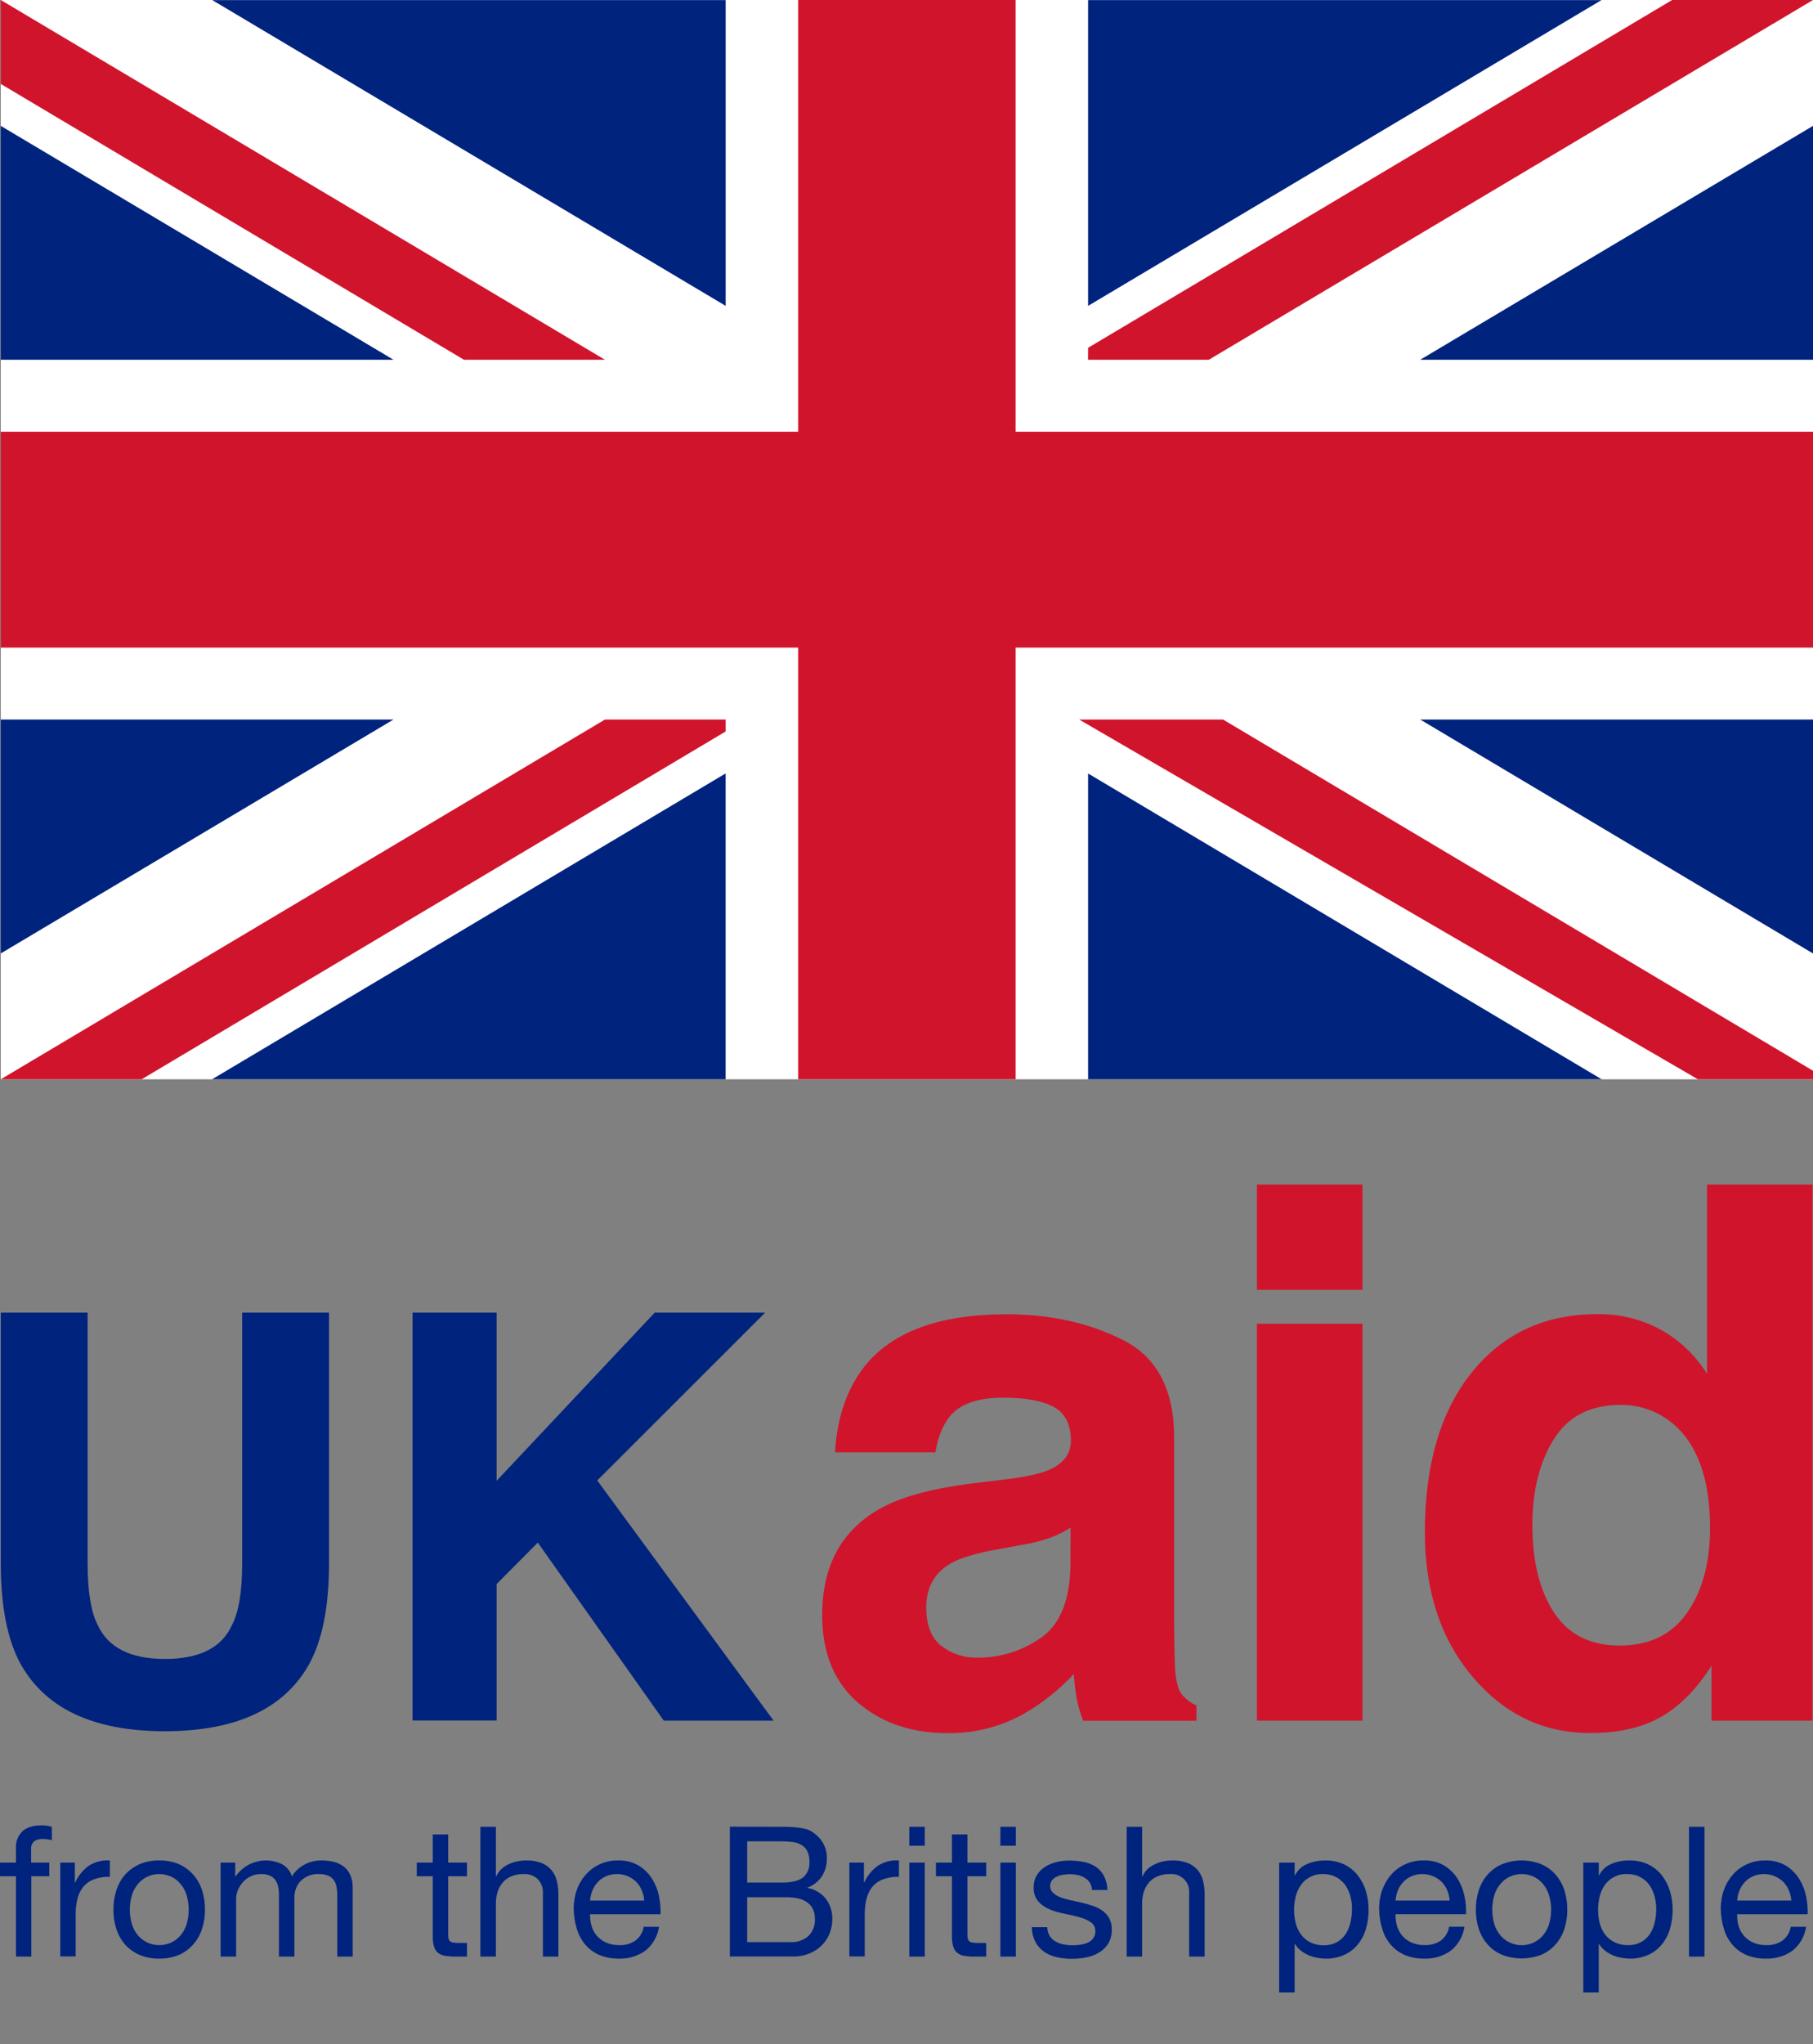 <?xml version="1.0" encoding="UTF-8"?> <svg xmlns="http://www.w3.org/2000/svg" width="63" height="71" viewBox="0 0 63 71" fill="none"><rect x="0" y="0" width="63" height="71" fill="#808080" stroke="none"/> <g clip-path="url(#clip0)"> <path d="M0.027 45.589H3.045V54.292C3.045 55.266 3.16 55.977 3.39 56.425C3.75 57.22 4.531 57.617 5.735 57.616C6.939 57.615 7.717 57.218 8.068 56.425C8.299 55.977 8.415 55.266 8.415 54.292V45.589H11.433V54.3C11.433 55.806 11.198 56.978 10.73 57.819C9.856 59.356 8.19 60.125 5.731 60.126C3.272 60.127 1.604 59.356 0.729 57.814C0.262 56.978 0.028 55.806 0.027 54.3V45.589Z" fill="#00237D"></path> <path d="M14.335 45.589H17.257V51.428L22.749 45.589H26.587L20.754 51.417L26.882 59.76H23.067L18.688 53.575L17.257 55.014V59.755H14.335V45.589Z" fill="#00237D"></path> <path d="M34.991 51.373C35.657 51.289 36.139 51.184 36.435 51.058C36.953 50.837 37.212 50.495 37.212 50.034C37.212 49.469 37.013 49.079 36.615 48.863C36.216 48.648 35.631 48.54 34.859 48.541C33.993 48.541 33.38 48.752 33.02 49.173C32.763 49.486 32.591 49.907 32.506 50.438H29.015C29.089 49.232 29.428 48.242 30.033 47.465C30.996 46.252 32.644 45.645 34.977 45.645C36.498 45.645 37.849 45.944 39.03 46.542C40.211 47.14 40.801 48.27 40.8 49.932V56.257C40.8 56.696 40.809 57.227 40.826 57.851C40.852 58.324 40.923 58.644 41.041 58.812C41.179 58.996 41.363 59.14 41.575 59.23V59.762H37.641C37.539 59.509 37.462 59.246 37.413 58.977C37.37 58.733 37.337 58.455 37.311 58.142C36.805 58.685 36.22 59.15 35.576 59.521C34.766 59.975 33.85 60.206 32.921 60.191C31.663 60.191 30.623 59.835 29.802 59.123C28.982 58.41 28.571 57.4 28.57 56.092C28.57 54.394 29.23 53.167 30.551 52.411C31.275 51.998 32.34 51.703 33.747 51.525L34.991 51.373ZM37.201 53.056C36.98 53.195 36.746 53.311 36.502 53.404C36.185 53.514 35.86 53.596 35.53 53.65L34.706 53.802C33.936 53.937 33.38 54.102 33.04 54.296C32.471 54.624 32.186 55.135 32.186 55.826C32.186 56.442 32.36 56.887 32.708 57.161C33.071 57.44 33.519 57.585 33.977 57.572C34.758 57.574 35.521 57.336 36.16 56.889C36.827 56.433 37.172 55.602 37.197 54.397L37.201 53.056Z" fill="#D0142C"></path> <path d="M47.344 41.14H43.677V44.796H47.344V41.14Z" fill="#D0142C"></path> <path d="M47.344 45.972H43.677V59.76H47.344V45.972Z" fill="#D0142C"></path> <path d="M57.734 46.193C58.383 46.559 58.928 47.084 59.318 47.718V41.14H62.983V59.76H59.472V57.85C58.954 58.668 58.366 59.263 57.709 59.634C57.052 60.005 56.232 60.19 55.248 60.188C53.631 60.188 52.271 59.536 51.169 58.233C50.066 56.93 49.514 55.258 49.513 53.218C49.513 50.865 50.056 49.014 51.143 47.665C52.23 46.316 53.683 45.641 55.501 45.641C56.281 45.627 57.05 45.818 57.734 46.193ZM58.622 56.016C59.155 55.257 59.422 54.275 59.422 53.069C59.422 51.382 58.995 50.176 58.14 49.45C57.633 49.019 56.985 48.785 56.318 48.792C55.262 48.792 54.487 49.191 53.991 49.988C53.496 50.786 53.248 51.775 53.248 52.954C53.248 54.228 53.5 55.246 54.004 56.009C54.507 56.772 55.269 57.152 56.288 57.15C57.312 57.15 58.09 56.772 58.622 56.016Z" fill="#D0142C"></path> <path d="M63 0H0.027V37.484H63V0Z" fill="white"></path> <path fill-rule="evenodd" clip-rule="evenodd" d="M63 12.494V4.372L49.352 12.494H63Z" fill="#00237D"></path> <path fill-rule="evenodd" clip-rule="evenodd" d="M25.216 0.004H7.378L25.216 10.623V0.004Z" fill="#00237D"></path> <path fill-rule="evenodd" clip-rule="evenodd" d="M0.027 24.99V33.113L13.673 24.99H0.027Z" fill="#00237D"></path> <path fill-rule="evenodd" clip-rule="evenodd" d="M37.81 0.004V10.623L55.649 0.004H37.81Z" fill="#00237D"></path> <path fill-rule="evenodd" clip-rule="evenodd" d="M0.027 4.372V12.494H13.673L0.027 4.372Z" fill="#00237D"></path> <path fill-rule="evenodd" clip-rule="evenodd" d="M63 33.114V24.99H49.352L63 33.114Z" fill="#00237D"></path> <path fill-rule="evenodd" clip-rule="evenodd" d="M7.369 37.484H25.215V26.861L7.369 37.484Z" fill="#00237D"></path> <path fill-rule="evenodd" clip-rule="evenodd" d="M37.81 37.484H55.657L37.81 26.863V37.484Z" fill="#00237D"></path> <path d="M16.122 12.494L0.027 2.915V0L21.021 12.494H16.122ZM42.5 24.99L63.5 37.484H59L37.5 24.99H42.5ZM37.81 12.079L58.105 0H63L42.006 12.494H37.807L37.81 12.079ZM0.027 37.484L21.021 24.99H25.216V25.404L4.922 37.484H0.027Z" fill="#D0142C"></path> <path d="M27.735 37.484V22.491H0.027V14.994H27.735V0H35.292V14.994H63V22.491H35.292V37.484H27.735Z" fill="#D0142C"></path> <path d="M0 65.163V64.689H0.555V64.203C0.546 64.092 0.561 63.981 0.6 63.877C0.638 63.773 0.699 63.678 0.778 63.6C0.932 63.463 1.156 63.395 1.452 63.395C1.51 63.395 1.568 63.4 1.626 63.407C1.685 63.415 1.744 63.427 1.801 63.445V63.913C1.751 63.895 1.7 63.883 1.648 63.878C1.598 63.872 1.547 63.868 1.496 63.868C1.39 63.862 1.283 63.888 1.192 63.944C1.151 63.98 1.12 64.025 1.101 64.076C1.081 64.126 1.075 64.181 1.081 64.235V64.689H1.714V65.163H1.089V67.953H0.555V65.163H0Z" fill="#00237D"></path> <path d="M2.601 64.689V65.377H2.614C2.72 65.142 2.886 64.94 3.095 64.79C3.311 64.657 3.564 64.595 3.817 64.614V65.182C3.628 65.176 3.44 65.206 3.262 65.27C3.119 65.323 2.992 65.412 2.894 65.528C2.798 65.65 2.729 65.792 2.692 65.943C2.648 66.124 2.626 66.31 2.629 66.496V67.948H2.094V64.689H2.601Z" fill="#00237D"></path> <path d="M4.043 65.651C4.106 65.452 4.209 65.267 4.346 65.109C4.484 64.953 4.655 64.829 4.847 64.745C5.063 64.654 5.296 64.609 5.53 64.614C5.767 64.608 6.003 64.653 6.221 64.745C6.411 64.829 6.58 64.953 6.717 65.109C6.855 65.267 6.959 65.451 7.022 65.651C7.091 65.869 7.125 66.096 7.123 66.324C7.124 66.549 7.09 66.773 7.022 66.988C6.958 67.187 6.855 67.37 6.717 67.528C6.581 67.685 6.412 67.809 6.221 67.893C6.003 67.984 5.769 68.028 5.533 68.023C5.298 68.028 5.064 67.984 4.847 67.893C4.655 67.812 4.484 67.689 4.346 67.533C4.209 67.376 4.106 67.192 4.043 66.994C3.974 66.779 3.94 66.555 3.942 66.329C3.939 66.099 3.973 65.871 4.043 65.651ZM4.59 66.851C4.637 66.993 4.713 67.124 4.812 67.236C4.903 67.337 5.015 67.418 5.139 67.473C5.264 67.527 5.399 67.555 5.535 67.555C5.671 67.555 5.806 67.527 5.931 67.473C6.055 67.418 6.166 67.337 6.256 67.236C6.356 67.124 6.431 66.993 6.479 66.851C6.584 66.508 6.584 66.141 6.479 65.798C6.431 65.655 6.356 65.522 6.256 65.409C6.167 65.306 6.056 65.224 5.931 65.168C5.806 65.115 5.671 65.087 5.535 65.087C5.399 65.087 5.264 65.115 5.139 65.168C5.014 65.224 4.903 65.306 4.812 65.409C4.713 65.522 4.638 65.655 4.59 65.798C4.485 66.141 4.485 66.508 4.59 66.851Z" fill="#00237D"></path> <path d="M8.174 64.689V65.169H8.186C8.358 64.917 8.615 64.736 8.91 64.657C9.205 64.578 9.519 64.608 9.794 64.74C9.878 64.785 9.952 64.845 10.012 64.919C10.072 64.993 10.117 65.078 10.143 65.169C10.248 64.996 10.398 64.855 10.576 64.759C10.758 64.661 10.962 64.611 11.168 64.614C11.318 64.612 11.467 64.63 11.613 64.667C11.737 64.698 11.854 64.755 11.955 64.834C12.052 64.912 12.128 65.013 12.177 65.128C12.233 65.265 12.26 65.412 12.256 65.561V67.953H11.719V65.813C11.72 65.718 11.711 65.623 11.694 65.529C11.679 65.446 11.647 65.367 11.599 65.298C11.55 65.231 11.483 65.177 11.406 65.143C11.305 65.102 11.196 65.083 11.086 65.087C10.972 65.08 10.857 65.097 10.75 65.136C10.642 65.175 10.543 65.236 10.46 65.314C10.382 65.394 10.322 65.489 10.283 65.594C10.243 65.698 10.226 65.809 10.231 65.921V67.953H9.693V65.813C9.694 65.715 9.684 65.618 9.664 65.522C9.648 65.439 9.615 65.361 9.567 65.292C9.519 65.226 9.454 65.174 9.38 65.141C9.285 65.101 9.182 65.083 9.079 65.087C8.939 65.083 8.8 65.116 8.677 65.182C8.572 65.239 8.479 65.316 8.405 65.409C8.338 65.491 8.287 65.584 8.252 65.684C8.224 65.76 8.208 65.84 8.205 65.921V67.953H7.665V64.689H8.174Z" fill="#00237D"></path> <path d="M16.227 64.689V65.163H15.575V67.189C15.574 67.24 15.579 67.291 15.59 67.341C15.6 67.376 15.621 67.407 15.651 67.429C15.688 67.453 15.731 67.467 15.775 67.47C15.843 67.477 15.912 67.48 15.98 67.479H16.227V67.953H15.816C15.696 67.954 15.576 67.945 15.458 67.924C15.37 67.911 15.287 67.875 15.217 67.82C15.152 67.763 15.105 67.689 15.082 67.606C15.048 67.487 15.033 67.364 15.037 67.24V65.163H14.482V64.689H15.037V63.711H15.575V64.689H16.227Z" fill="#00237D"></path> <path d="M17.232 63.445V65.168H17.244C17.284 65.071 17.345 64.984 17.422 64.913C17.498 64.843 17.585 64.786 17.679 64.743C17.773 64.698 17.873 64.665 17.976 64.645C18.075 64.624 18.175 64.614 18.276 64.614C18.46 64.608 18.643 64.638 18.815 64.701C18.949 64.754 19.069 64.839 19.163 64.948C19.253 65.057 19.317 65.186 19.349 65.324C19.387 65.482 19.406 65.644 19.404 65.806V67.953H18.865V65.743C18.87 65.656 18.856 65.568 18.826 65.486C18.796 65.403 18.749 65.328 18.688 65.264C18.623 65.203 18.547 65.156 18.463 65.125C18.379 65.095 18.29 65.082 18.201 65.087C18.055 65.083 17.909 65.109 17.773 65.163C17.657 65.21 17.555 65.283 17.472 65.377C17.391 65.472 17.329 65.583 17.292 65.702C17.251 65.834 17.231 65.972 17.232 66.11V67.953H16.693V63.445H17.232Z" fill="#00237D"></path> <path d="M22.43 67.745C22.162 67.937 21.837 68.035 21.506 68.023C21.273 68.028 21.041 67.985 20.825 67.896C20.639 67.816 20.474 67.695 20.341 67.542C20.206 67.383 20.106 67.199 20.047 66.999C19.979 66.776 19.942 66.545 19.936 66.311C19.932 66.079 19.969 65.848 20.047 65.629C20.117 65.432 20.226 65.249 20.367 65.093C20.502 64.943 20.669 64.822 20.854 64.74C21.048 64.654 21.259 64.611 21.471 64.614C21.725 64.604 21.976 64.666 22.196 64.793C22.384 64.908 22.542 65.064 22.658 65.251C22.775 65.437 22.857 65.642 22.899 65.857C22.943 66.063 22.96 66.272 22.953 66.482H20.505C20.501 66.62 20.518 66.757 20.556 66.89C20.593 67.015 20.655 67.131 20.74 67.23C20.828 67.332 20.939 67.413 21.063 67.467C21.209 67.529 21.367 67.559 21.525 67.555C21.723 67.563 21.917 67.507 22.081 67.397C22.235 67.28 22.338 67.108 22.369 66.917H22.901C22.854 67.242 22.686 67.538 22.43 67.745ZM22.3 65.649C22.255 65.539 22.189 65.439 22.105 65.355C22.021 65.272 21.922 65.206 21.813 65.16C21.696 65.11 21.57 65.085 21.443 65.087C21.314 65.085 21.185 65.109 21.066 65.16C20.958 65.205 20.859 65.273 20.778 65.358C20.697 65.444 20.633 65.543 20.588 65.651C20.541 65.765 20.514 65.886 20.505 66.008H22.386C22.379 65.884 22.35 65.763 22.3 65.649Z" fill="#00237D"></path> <path d="M27.002 63.445H27.316C27.427 63.445 27.538 63.454 27.649 63.464C27.752 63.474 27.855 63.49 27.956 63.511C28.042 63.529 28.125 63.561 28.2 63.606C28.352 63.698 28.481 63.823 28.577 63.972C28.685 64.144 28.739 64.344 28.732 64.547C28.737 64.767 28.677 64.983 28.558 65.168C28.437 65.347 28.263 65.483 28.06 65.557V65.569C28.313 65.612 28.541 65.748 28.7 65.948C28.851 66.152 28.93 66.401 28.922 66.655C28.922 66.819 28.892 66.982 28.833 67.135C28.775 67.29 28.685 67.43 28.57 67.549C28.448 67.673 28.302 67.772 28.14 67.839C27.953 67.916 27.751 67.954 27.548 67.95H25.362V63.442L27.002 63.445ZM27.167 65.383C27.508 65.383 27.755 65.323 27.905 65.204C27.981 65.137 28.041 65.054 28.08 64.96C28.118 64.866 28.134 64.764 28.127 64.663C28.133 64.533 28.107 64.403 28.051 64.285C28.003 64.195 27.931 64.121 27.843 64.071C27.747 64.018 27.643 63.985 27.535 63.972C27.412 63.957 27.289 63.95 27.165 63.95H25.964V65.383H27.167ZM27.47 67.45C27.699 67.463 27.923 67.386 28.095 67.235C28.171 67.157 28.23 67.064 28.269 66.962C28.307 66.859 28.323 66.75 28.317 66.641C28.321 66.515 28.293 66.389 28.235 66.276C28.182 66.181 28.105 66.102 28.012 66.046C27.917 65.986 27.81 65.945 27.699 65.925C27.578 65.902 27.456 65.891 27.333 65.891H25.964V67.45H27.47Z" fill="#00237D"></path> <path d="M30.021 64.689V65.377H30.034C30.139 65.142 30.305 64.939 30.515 64.79C30.731 64.657 30.984 64.595 31.237 64.614V65.182C31.048 65.176 30.86 65.206 30.682 65.27C30.539 65.323 30.412 65.412 30.314 65.528C30.217 65.65 30.148 65.791 30.112 65.943C30.067 66.124 30.046 66.31 30.049 66.496V67.948H29.514V64.689H30.021Z" fill="#00237D"></path> <path d="M31.597 64.102V63.445H32.135V64.102H31.597ZM32.135 64.689V67.953H31.597V64.689H32.135Z" fill="#00237D"></path> <path d="M34.27 64.689V65.163H33.618V67.189C33.616 67.24 33.621 67.291 33.633 67.341C33.642 67.376 33.663 67.408 33.693 67.429C33.73 67.453 33.773 67.466 33.816 67.47C33.885 67.477 33.953 67.48 34.022 67.479H34.27V67.953H33.858C33.738 67.954 33.618 67.945 33.5 67.924C33.412 67.911 33.33 67.875 33.26 67.82C33.194 67.764 33.147 67.689 33.123 67.606C33.09 67.487 33.075 67.364 33.079 67.24V65.163H32.523V64.689H33.079V63.711H33.618V64.689H34.27Z" fill="#00237D"></path> <path d="M34.762 64.102V63.445H35.299V64.102H34.762ZM35.299 64.689V67.953H34.762V64.689H35.299Z" fill="#00237D"></path> <path d="M36.471 67.228C36.52 67.309 36.589 67.376 36.671 67.423C36.757 67.473 36.851 67.509 36.949 67.528C37.054 67.549 37.161 67.56 37.269 67.56C37.358 67.559 37.447 67.553 37.535 67.541C37.623 67.529 37.71 67.506 37.792 67.471C37.868 67.439 37.934 67.388 37.984 67.323C38.037 67.251 38.064 67.163 38.061 67.073C38.064 67.012 38.051 66.95 38.023 66.895C37.995 66.84 37.953 66.792 37.902 66.758C37.78 66.679 37.647 66.62 37.506 66.584C37.349 66.54 37.173 66.5 36.991 66.464C36.814 66.431 36.641 66.381 36.474 66.312C36.323 66.252 36.188 66.158 36.079 66.038C35.966 65.9 35.909 65.724 35.92 65.546C35.916 65.397 35.954 65.251 36.031 65.123C36.103 65.007 36.201 64.908 36.317 64.835C36.437 64.759 36.57 64.704 36.709 64.671C36.85 64.636 36.996 64.618 37.142 64.618C37.314 64.617 37.486 64.632 37.655 64.665C37.803 64.693 37.943 64.749 38.069 64.829C38.191 64.908 38.291 65.017 38.358 65.145C38.435 65.299 38.478 65.468 38.485 65.64H37.946C37.944 65.552 37.918 65.467 37.873 65.392C37.827 65.317 37.763 65.255 37.686 65.212C37.613 65.168 37.533 65.137 37.45 65.12C37.363 65.101 37.275 65.091 37.186 65.091C37.105 65.091 37.024 65.097 36.943 65.11C36.866 65.122 36.792 65.144 36.721 65.176C36.657 65.206 36.601 65.249 36.556 65.302C36.513 65.362 36.49 65.434 36.493 65.507C36.492 65.551 36.5 65.594 36.517 65.633C36.535 65.673 36.56 65.709 36.592 65.738C36.665 65.804 36.75 65.856 36.842 65.889C36.953 65.933 37.067 65.966 37.184 65.99L37.564 66.076C37.698 66.105 37.831 66.141 37.959 66.186C38.081 66.225 38.196 66.282 38.302 66.353C38.4 66.423 38.482 66.512 38.542 66.616C38.606 66.736 38.638 66.871 38.634 67.007C38.64 67.18 38.598 67.35 38.511 67.5C38.429 67.629 38.319 67.737 38.187 67.816C38.048 67.897 37.896 67.954 37.737 67.983C37.574 68.014 37.407 68.03 37.241 68.03C37.066 68.031 36.891 68.012 36.721 67.973C36.565 67.939 36.417 67.876 36.284 67.787C36.157 67.7 36.053 67.582 35.981 67.446C35.9 67.286 35.856 67.11 35.855 66.932H36.392C36.392 67.036 36.419 67.138 36.471 67.228Z" fill="#00237D"></path> <path d="M39.687 63.445V65.168H39.701C39.74 65.071 39.8 64.984 39.877 64.913C39.953 64.843 40.04 64.786 40.134 64.743C40.229 64.699 40.329 64.666 40.431 64.645C40.531 64.624 40.631 64.614 40.733 64.614C40.916 64.608 41.098 64.638 41.27 64.701C41.405 64.754 41.524 64.839 41.619 64.948C41.709 65.058 41.773 65.186 41.806 65.324C41.843 65.482 41.861 65.644 41.859 65.806V67.953H41.322V65.743C41.329 65.655 41.317 65.566 41.285 65.482C41.254 65.399 41.205 65.324 41.142 65.261C41.078 65.199 41.002 65.151 40.918 65.121C40.834 65.09 40.745 65.079 40.656 65.087C40.51 65.083 40.364 65.109 40.228 65.163C40.113 65.21 40.01 65.283 39.928 65.377C39.847 65.472 39.785 65.583 39.747 65.702C39.706 65.834 39.686 65.972 39.687 66.11V67.953H39.15V63.445H39.687Z" fill="#00237D"></path> <path d="M44.988 64.689V65.132H45C45.087 64.954 45.236 64.813 45.419 64.738C45.617 64.654 45.831 64.612 46.046 64.615C46.276 64.609 46.504 64.656 46.712 64.753C46.894 64.842 47.054 64.97 47.18 65.129C47.307 65.292 47.403 65.477 47.462 65.675C47.526 65.888 47.559 66.109 47.557 66.331C47.559 66.554 47.528 66.775 47.465 66.988C47.409 67.185 47.314 67.368 47.186 67.528C47.06 67.683 46.9 67.807 46.718 67.891C46.512 67.983 46.288 68.029 46.062 68.024C45.972 68.023 45.882 68.014 45.793 67.998C45.693 67.981 45.594 67.954 45.499 67.916C45.401 67.878 45.308 67.825 45.224 67.761C45.135 67.695 45.06 67.613 45.001 67.519H44.988V69.198H44.45V64.69L44.988 64.689ZM46.922 65.847C46.885 65.708 46.823 65.576 46.739 65.459C46.656 65.345 46.547 65.252 46.422 65.187C46.282 65.118 46.127 65.083 45.97 65.087C45.809 65.083 45.649 65.121 45.507 65.197C45.383 65.266 45.277 65.362 45.197 65.479C45.115 65.598 45.056 65.732 45.023 65.873C44.949 66.173 44.949 66.486 45.023 66.785C45.057 66.927 45.119 67.061 45.204 67.18C45.287 67.295 45.397 67.389 45.523 67.454C45.67 67.528 45.834 67.564 45.998 67.559C46.16 67.563 46.321 67.525 46.463 67.448C46.585 67.379 46.688 67.281 46.764 67.164C46.843 67.04 46.898 66.903 46.929 66.76C46.962 66.607 46.98 66.45 46.98 66.293C46.981 66.142 46.961 65.992 46.921 65.847H46.922Z" fill="#00237D"></path> <path d="M50.418 67.745C50.15 67.937 49.824 68.035 49.494 68.023C49.26 68.028 49.029 67.985 48.813 67.896C48.627 67.816 48.461 67.695 48.328 67.542C48.194 67.383 48.093 67.199 48.034 66.999C47.966 66.776 47.929 66.545 47.923 66.311C47.92 66.079 47.957 65.848 48.034 65.629C48.106 65.432 48.214 65.25 48.354 65.093C48.49 64.942 48.656 64.822 48.842 64.74C49.036 64.654 49.247 64.611 49.459 64.614C49.714 64.603 49.966 64.665 50.187 64.792C50.374 64.907 50.532 65.063 50.649 65.249C50.766 65.435 50.847 65.641 50.89 65.856C50.933 66.061 50.951 66.271 50.943 66.481H48.494C48.489 66.619 48.506 66.756 48.544 66.888C48.58 67.013 48.643 67.129 48.727 67.228C48.816 67.331 48.926 67.412 49.05 67.466C49.197 67.527 49.354 67.558 49.513 67.554C49.71 67.561 49.904 67.506 50.068 67.396C50.222 67.278 50.324 67.107 50.356 66.916H50.888C50.842 67.242 50.674 67.537 50.418 67.745ZM50.289 65.649C50.243 65.539 50.176 65.439 50.093 65.355C49.957 65.225 49.787 65.138 49.602 65.103C49.418 65.069 49.227 65.088 49.054 65.16C48.945 65.205 48.847 65.273 48.766 65.358C48.685 65.443 48.62 65.542 48.576 65.651C48.529 65.765 48.501 65.885 48.494 66.008H50.373C50.366 65.885 50.337 65.763 50.289 65.649Z" fill="#00237D"></path> <path d="M51.385 65.651C51.448 65.452 51.552 65.267 51.69 65.109C51.828 64.953 51.998 64.828 52.19 64.745C52.63 64.57 53.12 64.57 53.56 64.745C53.751 64.829 53.92 64.953 54.058 65.109C54.195 65.267 54.298 65.452 54.361 65.651C54.43 65.869 54.464 66.096 54.462 66.324C54.464 66.549 54.43 66.773 54.361 66.988C54.298 67.187 54.194 67.37 54.058 67.528C53.921 67.683 53.751 67.806 53.56 67.888C53.12 68.06 52.63 68.06 52.19 67.888C51.998 67.807 51.827 67.683 51.69 67.528C51.552 67.37 51.449 67.187 51.385 66.988C51.317 66.773 51.283 66.549 51.284 66.324C51.282 66.096 51.316 65.869 51.385 65.651ZM51.933 66.851C51.98 66.993 52.056 67.124 52.155 67.236C52.246 67.338 52.357 67.419 52.482 67.473C52.669 67.557 52.878 67.579 53.079 67.536C53.28 67.493 53.462 67.389 53.599 67.236C53.699 67.124 53.774 66.993 53.821 66.851C53.926 66.508 53.926 66.141 53.821 65.798C53.774 65.655 53.698 65.522 53.599 65.409C53.509 65.306 53.398 65.224 53.273 65.168C53.148 65.115 53.013 65.087 52.877 65.087C52.741 65.087 52.606 65.115 52.482 65.168C52.356 65.224 52.245 65.306 52.155 65.409C52.056 65.522 51.98 65.655 51.933 65.798C51.828 66.141 51.828 66.508 51.933 66.851Z" fill="#00237D"></path> <path d="M55.557 64.689V65.132H55.57C55.655 64.954 55.803 64.813 55.985 64.737C56.183 64.653 56.397 64.611 56.612 64.614C56.842 64.608 57.07 64.655 57.278 64.752C57.46 64.841 57.62 64.969 57.746 65.127C57.873 65.291 57.968 65.476 58.028 65.674C58.092 65.887 58.124 66.108 58.122 66.33C58.124 66.552 58.093 66.774 58.031 66.987C57.975 67.184 57.88 67.367 57.752 67.526C57.626 67.682 57.466 67.806 57.284 67.89C57.078 67.982 56.854 68.028 56.628 68.023C56.538 68.022 56.448 68.013 56.359 67.997C56.259 67.98 56.16 67.953 56.065 67.915C55.967 67.876 55.874 67.824 55.79 67.76C55.701 67.694 55.626 67.612 55.567 67.518H55.555V69.197H55.018V64.689H55.557ZM57.491 65.847C57.454 65.708 57.392 65.576 57.308 65.459C57.225 65.345 57.117 65.252 56.992 65.187C56.851 65.118 56.695 65.083 56.538 65.087C56.386 65.079 56.235 65.112 56.099 65.18C55.962 65.248 55.846 65.35 55.761 65.475C55.679 65.595 55.62 65.729 55.586 65.87C55.513 66.169 55.513 66.482 55.586 66.782C55.621 66.924 55.682 67.058 55.767 67.177C55.854 67.292 55.967 67.386 56.096 67.45C56.244 67.523 56.407 67.559 56.572 67.554C56.734 67.559 56.895 67.521 57.037 67.443C57.159 67.374 57.262 67.277 57.338 67.16C57.416 67.036 57.472 66.899 57.502 66.756C57.536 66.602 57.553 66.445 57.553 66.288C57.552 66.139 57.531 65.991 57.491 65.847Z" fill="#00237D"></path> <path d="M59.229 63.445V67.953H58.691V63.445H59.229Z" fill="#00237D"></path> <path d="M62.29 67.745C62.021 67.937 61.696 68.035 61.365 68.023C61.132 68.028 60.901 67.985 60.685 67.897C60.499 67.817 60.333 67.695 60.201 67.542C60.065 67.384 59.965 67.199 59.907 66.999C59.839 66.776 59.801 66.545 59.795 66.312C59.792 66.079 59.83 65.849 59.907 65.629C59.978 65.432 60.087 65.25 60.226 65.093C60.362 64.943 60.529 64.823 60.714 64.74C60.908 64.654 61.119 64.611 61.332 64.614C61.586 64.604 61.837 64.666 62.057 64.793C62.244 64.909 62.402 65.065 62.519 65.251C62.635 65.437 62.716 65.642 62.759 65.858C62.802 66.063 62.821 66.272 62.813 66.482H60.365C60.36 66.62 60.377 66.757 60.415 66.89C60.452 67.015 60.515 67.13 60.6 67.23C60.688 67.332 60.798 67.413 60.922 67.467C61.068 67.529 61.225 67.559 61.384 67.555C61.581 67.563 61.776 67.507 61.939 67.397C62.093 67.279 62.196 67.108 62.227 66.917H62.761C62.714 67.242 62.546 67.538 62.29 67.745ZM62.16 65.649C62.114 65.54 62.047 65.44 61.964 65.355C61.828 65.225 61.658 65.138 61.473 65.103C61.289 65.069 61.099 65.088 60.925 65.16C60.816 65.205 60.718 65.273 60.637 65.358C60.557 65.444 60.492 65.543 60.447 65.651C60.4 65.765 60.372 65.885 60.365 66.008H62.246C62.237 65.885 62.209 65.763 62.16 65.649Z" fill="#00237D"></path> </g> <defs> <clipPath id="clip0"> <rect width="63" height="70.269" fill="white"></rect> </clipPath> </defs> </svg> 